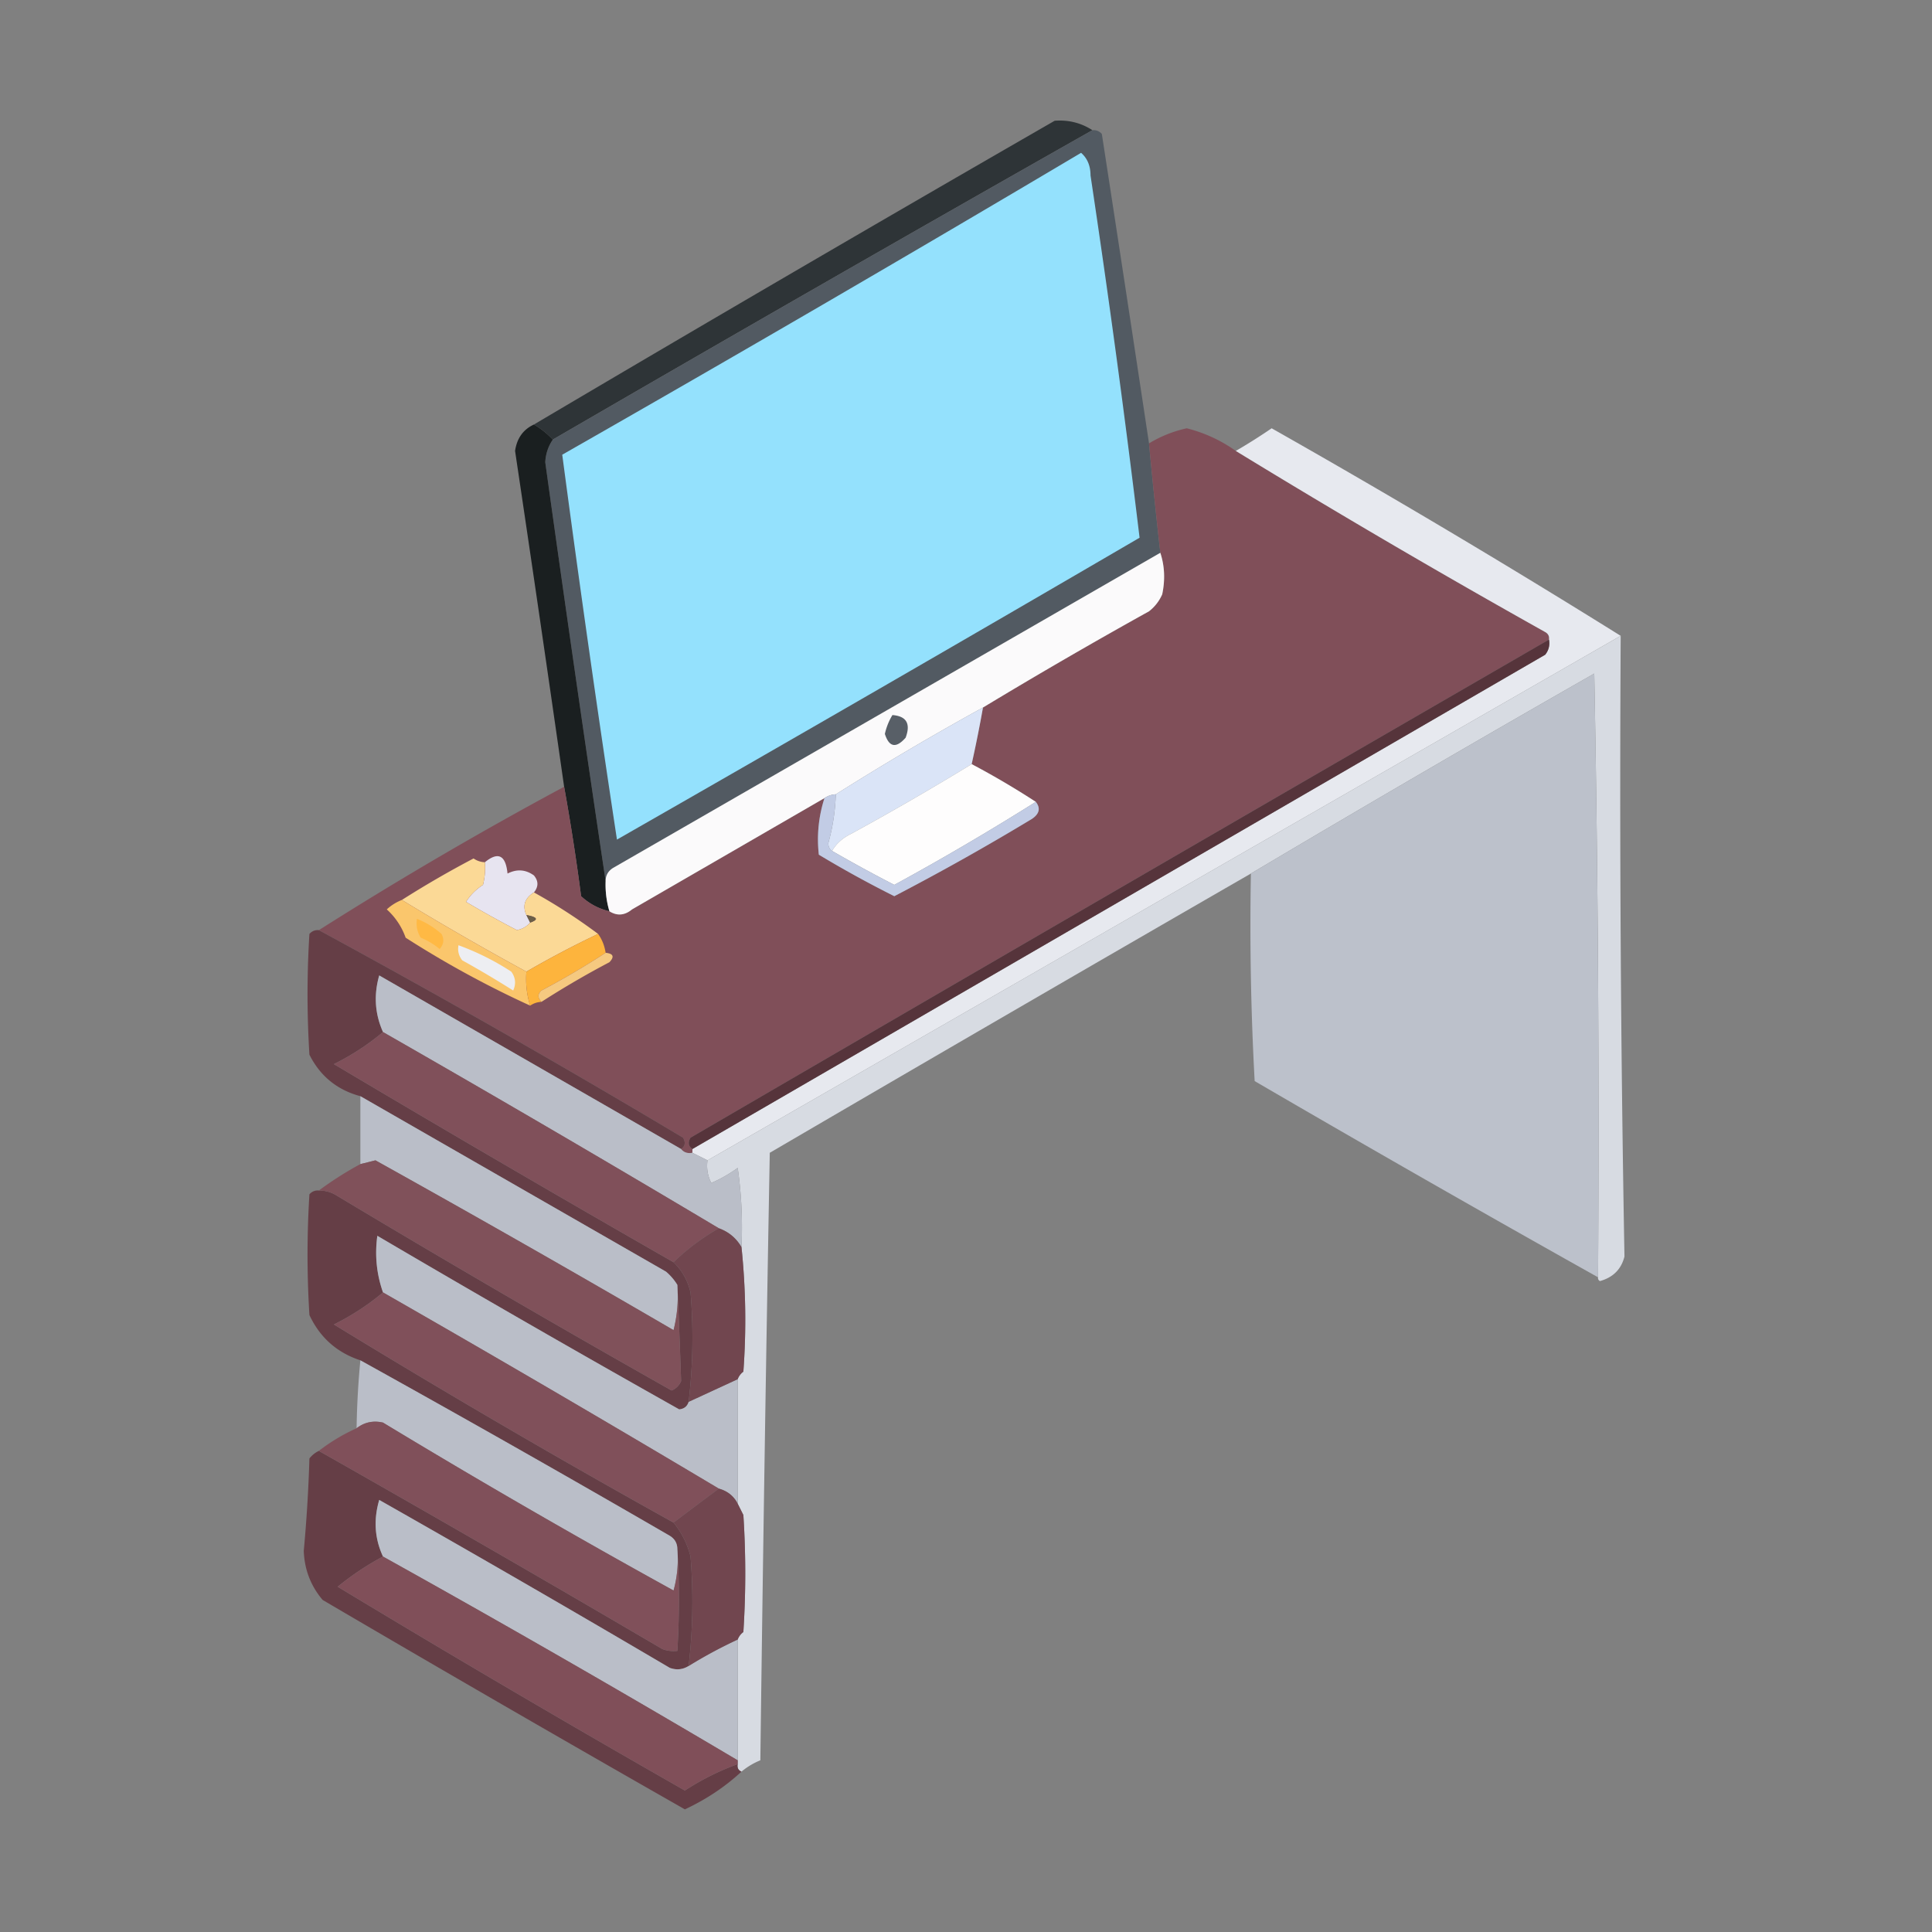 <svg xmlns="http://www.w3.org/2000/svg" width="512" height="512" style="shape-rendering:geometricPrecision;text-rendering:geometricPrecision;image-rendering:optimizeQuality;fill-rule:evenodd;clip-rule:evenodd"><rect width="100%" height="100%" fill="#808080" stroke="none"/><path style="opacity:.953" fill="#2a3134" d="M289.5 34.5a15249.402 15249.402 0 0 0-143 82 22.755 22.755 0 0 0-5-4 13750.465 13750.465 0 0 1 138-80.5c3.662-.275 6.996.558 10 2.5z"/><path style="opacity:.989" fill="#525a62" d="M289.5 34.5c.996-.086 1.829.248 2.5 1 4.219 27.368 8.385 54.7 12.5 82 .906 9.676 1.906 19.343 3 29-48.306 27.822-96.639 55.655-145 83.5-1.323.816-1.989 1.983-2 3.5-5.5-36.832-10.833-73.832-16-111 .111-2.214.778-4.214 2-6a15249.402 15249.402 0 0 1 143-82z"/><path style="opacity:1" fill="#94e1fd" d="M286.5 40.5c1.664 1.449 2.498 3.449 2.5 6a3311.688 3311.688 0 0 1 13 96 17950.69 17950.69 0 0 1-138.5 80 5360.992 5360.992 0 0 1-14.5-102 9182.07 9182.07 0 0 0 137.5-80z"/><path style="opacity:1" fill="#1a1f20" d="M141.5 112.5a22.755 22.755 0 0 1 5 4c-1.222 1.786-1.889 3.786-2 6 5.167 37.168 10.5 74.168 16 111a24.93 24.93 0 0 0 1 8 16.44 16.44 0 0 1-7.5-4 599.152 599.152 0 0 0-4.5-29 14341.93 14341.93 0 0 0-13-89c.487-3.353 2.154-5.687 5-7z"/><path style="opacity:.997" fill="#804f59" d="M327.5 119.5a2465.683 2465.683 0 0 0 82 48c.798.457 1.131 1.124 1 2a80465.104 80465.104 0 0 0-227.5 132c-.74 1.249-.573 2.249.5 3v1c-1.291.237-2.291-.096-3-1 1.073-.751 1.24-1.751.5-3a2676.227 2676.227 0 0 0-96.5-55 1046.555 1046.555 0 0 1 65-38 599.152 599.152 0 0 1 4.5 29 16.44 16.44 0 0 0 7.5 4c2.044 1.278 4.044 1.112 6-.5 17.027-9.845 34.027-19.678 51-29.5a35.605 35.605 0 0 0-1.5 15 291.177 291.177 0 0 0 20 11 651.647 651.647 0 0 0 36.5-20.5c1.966-1.347 2.299-2.847 1-4.5a215.04 215.04 0 0 0-17-10 354.519 354.519 0 0 0 3-15 1394.577 1394.577 0 0 1 44-25.5 11.532 11.532 0 0 0 3.5-4.5c.81-3.858.643-7.524-.5-11a1499.494 1499.494 0 0 1-3-29 32.904 32.904 0 0 1 10-4 38.595 38.595 0 0 1 13 6z"/><path style="opacity:.987" fill="#e8eaf0" d="M429.5 168.5a844053.093 844053.093 0 0 0-242 139l-4-2v-1c75.316-43.639 150.65-87.306 226-131 .929-1.189 1.262-2.522 1-4 .131-.876-.202-1.543-1-2a2465.683 2465.683 0 0 1-82-48c3.187-1.85 6.353-3.85 9.5-6a2532.507 2532.507 0 0 1 92.5 55z"/><path style="opacity:1" fill="#fbfafb" d="M307.5 146.5c1.143 3.476 1.31 7.142.5 11a11.532 11.532 0 0 1-3.5 4.5 1394.577 1394.577 0 0 0-44 25.5 748.017 748.017 0 0 0-39 23 5.727 5.727 0 0 0-3 1c-16.973 9.822-33.973 19.655-51 29.5-1.956 1.612-3.956 1.778-6 .5a24.93 24.93 0 0 1-1-8c.011-1.517.677-2.684 2-3.5 48.361-27.845 96.694-55.678 145-83.5z"/><path style="opacity:.973" fill="#dadee5" d="M429.5 168.5c-.323 54.852.01 109.686 1 164.5-.852 3.367-3.019 5.534-6.5 6.5-.399-.228-.565-.562-.5-1 .333-53.337 0-106.671-1-160a5979.748 5979.748 0 0 0-91 53 24730.561 24730.561 0 0 0-127.5 74 27872.41 27872.41 0 0 0-2.5 161 18.67 18.67 0 0 0-5 3c-.838-.342-1.172-1.008-1-2v-33c.283-.789.783-1.456 1.5-2a240.38 240.38 0 0 0 0-31l-1.5-3v-33c.283-.789.783-1.456 1.5-2a186.268 186.268 0 0 0-.5-33c.33-7.032-.003-14.032-1-21a36.16 36.16 0 0 1-7 4 9.86 9.86 0 0 1-1-6c80.684-46.361 161.35-92.694 242-139z"/><path style="opacity:1" fill="#56343b" d="M410.5 169.5c.262 1.478-.071 2.811-1 4a744943.747 744943.747 0 0 1-226 131c-1.073-.751-1.24-1.751-.5-3 75.806-44.15 151.64-88.15 227.5-132z"/><path style="opacity:.997" fill="#bcc1cb" d="M423.5 338.5a6234.807 6234.807 0 0 1-91-52 756.817 756.817 0 0 1-1-55 5979.748 5979.748 0 0 1 91-53c1 53.329 1.333 106.663 1 160z"/><path style="opacity:1" fill="#dae4f7" d="M260.5 187.5a354.519 354.519 0 0 1-3 15 748.566 748.566 0 0 1-32 18.5c-2.192 1.067-3.858 2.567-5 4.5-.624-.417-.957-1.084-1-2a55.171 55.171 0 0 0 2-13 748.017 748.017 0 0 1 39-23z"/><path style="opacity:1" fill="#585f67" d="M236.5 189.5c3.725.28 4.892 2.28 3.5 6-2.532 2.872-4.365 2.539-5.5-1a16.485 16.485 0 0 1 2-5z"/><path style="opacity:1" fill="#fefdfd" d="M257.5 202.5a215.04 215.04 0 0 1 17 10 688.056 688.056 0 0 1-37.5 22 390.787 390.787 0 0 1-16.5-9c1.142-1.933 2.808-3.433 5-4.5a748.566 748.566 0 0 0 32-18.5z"/><path style="opacity:1" fill="#e7e4f0" d="M141.5 236.5c-2.434 1.512-3.101 3.512-2 6l1 2c-.874 1.025-2.041 1.692-3.5 2a267.365 267.365 0 0 1-13.5-7.5 14.51 14.51 0 0 1 4.5-4.5c.495-1.973.662-3.973.5-6 3.518-2.882 5.518-1.882 6 3 2.468-1.25 4.801-1.083 7 .5 1.228 1.49 1.228 2.99 0 4.5z"/><path style="opacity:1" fill="#fbd996" d="M128.5 228.5a18.453 18.453 0 0 1-.5 6 14.51 14.51 0 0 0-4.5 4.5 267.365 267.365 0 0 0 13.5 7.5c1.459-.308 2.626-.975 3.5-2 2.293-.801 1.96-1.468-1-2-1.101-2.488-.434-4.488 2-6a148.44 148.44 0 0 1 17 11 258.177 258.177 0 0 0-19 10 794.654 794.654 0 0 1-33-19 263.74 263.74 0 0 1 19-11 5.576 5.576 0 0 0 3 1z"/><path style="opacity:1" fill="#c2cce5" d="M221.5 210.5a55.171 55.171 0 0 1-2 13c.043.916.376 1.583 1 2a390.787 390.787 0 0 0 16.5 9 688.056 688.056 0 0 0 37.5-22c1.299 1.653.966 3.153-1 4.5a651.647 651.647 0 0 1-36.5 20.5 291.177 291.177 0 0 1-20-11 35.605 35.605 0 0 1 1.5-15 5.727 5.727 0 0 1 3-1z"/><path style="opacity:1" fill="#fac66c" d="M106.5 238.5a794.654 794.654 0 0 0 33 19c-.236 3.109.097 6.109 1 9a264.648 264.648 0 0 1-33-18 18.282 18.282 0 0 0-5-7.5 12.64 12.64 0 0 1 4-2.5z"/><path style="opacity:1" fill="#6b5e47" d="M139.5 242.5c2.96.532 3.293 1.199 1 2l-1-2z"/><path style="opacity:1" fill="#ffb944" d="M110.5 243.5a21.892 21.892 0 0 1 6.5 4c.781 1.444.614 2.777-.5 4a18.924 18.924 0 0 0-5-3c-.952-1.545-1.285-3.212-1-5z"/><path style="opacity:.973" fill="#653d45" d="M84.5 246.5a2676.227 2676.227 0 0 1 96.5 55c.74 1.249.573 2.249-.5 3a379649.677 379649.677 0 0 0-80-46c-1.484 5.186-1.15 10.186 1 15-3.926 3.307-8.26 6.14-13 8.5a6090.89 6090.89 0 0 0 90 52.5c2.262 2.185 3.762 4.852 4.5 8a144.36 144.36 0 0 1-.5 29c-.366 1.195-1.199 1.861-2.5 2a4759.183 4759.183 0 0 1-80-46c-.708 5.129-.208 10.129 1.5 15-3.926 3.307-8.26 6.14-13 8.5a2485.113 2485.113 0 0 0 90 52.5 23.077 23.077 0 0 1 4.5 9c.782 9.714.615 19.38-.5 29-1.568.973-3.235 1.14-5 .5a5549.8 5549.8 0 0 0-77-44.5c-1.544 5.253-1.21 10.253 1 15a73.37 73.37 0 0 0-12 8 4161.3 4161.3 0 0 0 92 54 68.695 68.695 0 0 1 14-7c-.172.992.162 1.658 1 2-4.352 4.03-9.352 7.364-15 10a8621.346 8621.346 0 0 1-96-55.5c-3.15-3.723-4.817-8.056-5-13a389.979 389.979 0 0 0 1.5-24.5c.708-.881 1.542-1.547 2.5-2a6855.082 6855.082 0 0 1 91 52.5 8.43 8.43 0 0 0 4 .5c.557-9.177.557-18.177 0-27-.011-1.517-.677-2.684-2-3.5a5037.977 5037.977 0 0 0-82-46.5c-6.218-2.05-10.718-6.05-13.5-12a256.237 256.237 0 0 1 0-32c.67-.752 1.504-1.086 2.5-1 1.808-.009 3.475.491 5 1.5a3893.073 3893.073 0 0 0 88.5 51.5c1.169-.509 2.002-1.342 2.5-2.5-.289-8.597-.623-17.097-1-25.5a14.698 14.698 0 0 0-3-3.5 478975.246 478975.246 0 0 1-81-46.5c-6.157-1.658-10.657-5.325-13.5-11a256.237 256.237 0 0 1 0-32c.67-.752 1.504-1.086 2.5-1z"/><path style="opacity:1" fill="#fdb43d" d="M158.5 247.5c1.037 1.43 1.704 3.097 2 5a212.93 212.93 0 0 1-17 10c-1.062.925-1.062 1.925 0 3a5.727 5.727 0 0 0-3 1c-.903-2.891-1.236-5.891-1-9a258.177 258.177 0 0 1 19-10z"/><path style="opacity:1" fill="#edeef2" d="M121.5 250.5a68.695 68.695 0 0 1 14 7c1.131 1.574 1.298 3.241.5 5a273.302 273.302 0 0 0-13.5-8c-.929-1.189-1.262-2.522-1-4z"/><path style="opacity:1" fill="#babec8" d="M180.5 304.5c.709.904 1.709 1.237 3 1l4 2a9.86 9.86 0 0 0 1 6 36.16 36.16 0 0 0 7-4 111.148 111.148 0 0 1 1 21c-1.385-2.383-3.385-4.05-6-5a5792.705 5792.705 0 0 0-89-52c-2.15-4.814-2.484-9.814-1-15 26.694 15.345 53.361 30.678 80 46z"/><path style="opacity:1" fill="#f5c980" d="M160.5 252.5c2.049.206 2.383 1.039 1 2.5a237.474 237.474 0 0 0-18 10.5c-1.062-1.075-1.062-2.075 0-3a212.93 212.93 0 0 0 17-10z"/><path style="opacity:1" fill="#80505a" d="M101.5 273.5a5792.705 5792.705 0 0 1 89 52c-4.426 2.534-8.426 5.534-12 9a6090.89 6090.89 0 0 1-90-52.5c4.74-2.36 9.074-5.193 13-8.5z"/><path style="opacity:.998" fill="#babec8" d="M95.5 290.5c26.973 15.488 53.973 30.988 81 46.5a14.698 14.698 0 0 1 3 3.5 36.875 36.875 0 0 1-1 12 4656.655 4656.655 0 0 0-79-45c-1.35.346-2.683.679-4 1v-18z"/><path style="opacity:.996" fill="#80515a" d="M179.5 340.5c.377 8.403.711 16.903 1 25.5-.498 1.158-1.331 1.991-2.5 2.5A3893.073 3893.073 0 0 1 89.5 317c-1.525-1.009-3.192-1.509-5-1.5a91.655 91.655 0 0 1 11-7 342.07 342.07 0 0 0 4-1 4656.655 4656.655 0 0 1 79 45 36.875 36.875 0 0 0 1-12z"/><path style="opacity:1" fill="#babec8" d="m182.5 371.5 13-6v33c-1.039-2.031-2.705-3.364-5-4a5792.705 5792.705 0 0 0-89-52c-1.708-4.871-2.208-9.871-1.5-15a4759.183 4759.183 0 0 0 80 46c1.301-.139 2.134-.805 2.5-2z"/><path style="opacity:1" fill="#71464f" d="M190.5 325.5c2.615.95 4.615 2.617 6 5a186.268 186.268 0 0 1 .5 33c-.717.544-1.217 1.211-1.5 2l-13 6a144.36 144.36 0 0 0 .5-29c-.738-3.148-2.238-5.815-4.5-8 3.574-3.466 7.574-6.466 12-9z"/><path style="opacity:1" fill="#80505a" d="M101.5 342.5a5792.705 5792.705 0 0 1 89 52 1562.439 1562.439 0 0 0-12 9 2485.113 2485.113 0 0 1-90-52.5c4.74-2.36 9.074-5.193 13-8.5z"/><path style="opacity:1" fill="#babec8" d="M95.5 360.5a5037.977 5037.977 0 0 1 82 46.5c1.323.816 1.989 1.983 2 3.5a31.116 31.116 0 0 1-1 11 2192.53 2192.53 0 0 1-77-44.5c-2.595-.6-4.929-.1-7 1.5.093-6.016.426-12.016 1-18z"/><path style="opacity:.996" fill="#80505a" d="M179.5 410.5c.557 8.823.557 17.823 0 27a8.43 8.43 0 0 1-4-.5 6855.082 6855.082 0 0 0-91-52.5 49.698 49.698 0 0 1 10-6c2.071-1.6 4.405-2.1 7-1.5a2192.53 2192.53 0 0 0 77 44.5 31.116 31.116 0 0 0 1-11z"/><path style="opacity:1" fill="#babec8" d="M182.5 441.5c4.201-2.6 8.534-4.934 13-7v32a3997.03 3997.03 0 0 0-94-54c-2.21-4.747-2.544-9.747-1-15a5549.8 5549.8 0 0 1 77 44.5c1.765.64 3.432.473 5-.5z"/><path style="opacity:1" fill="#71464f" d="M190.5 394.5c2.295.636 3.961 1.969 5 4l1.5 3a240.38 240.38 0 0 1 0 31c-.717.544-1.217 1.211-1.5 2a122.075 122.075 0 0 0-13 7 148.072 148.072 0 0 0 .5-29 23.077 23.077 0 0 0-4.5-9c3.932-2.979 7.932-5.979 12-9z"/><path style="opacity:.999" fill="#804f59" d="M101.5 412.5a3997.03 3997.03 0 0 1 94 54v1a68.695 68.695 0 0 0-14 7 4161.3 4161.3 0 0 1-92-54 73.37 73.37 0 0 1 12-8z"/></svg>